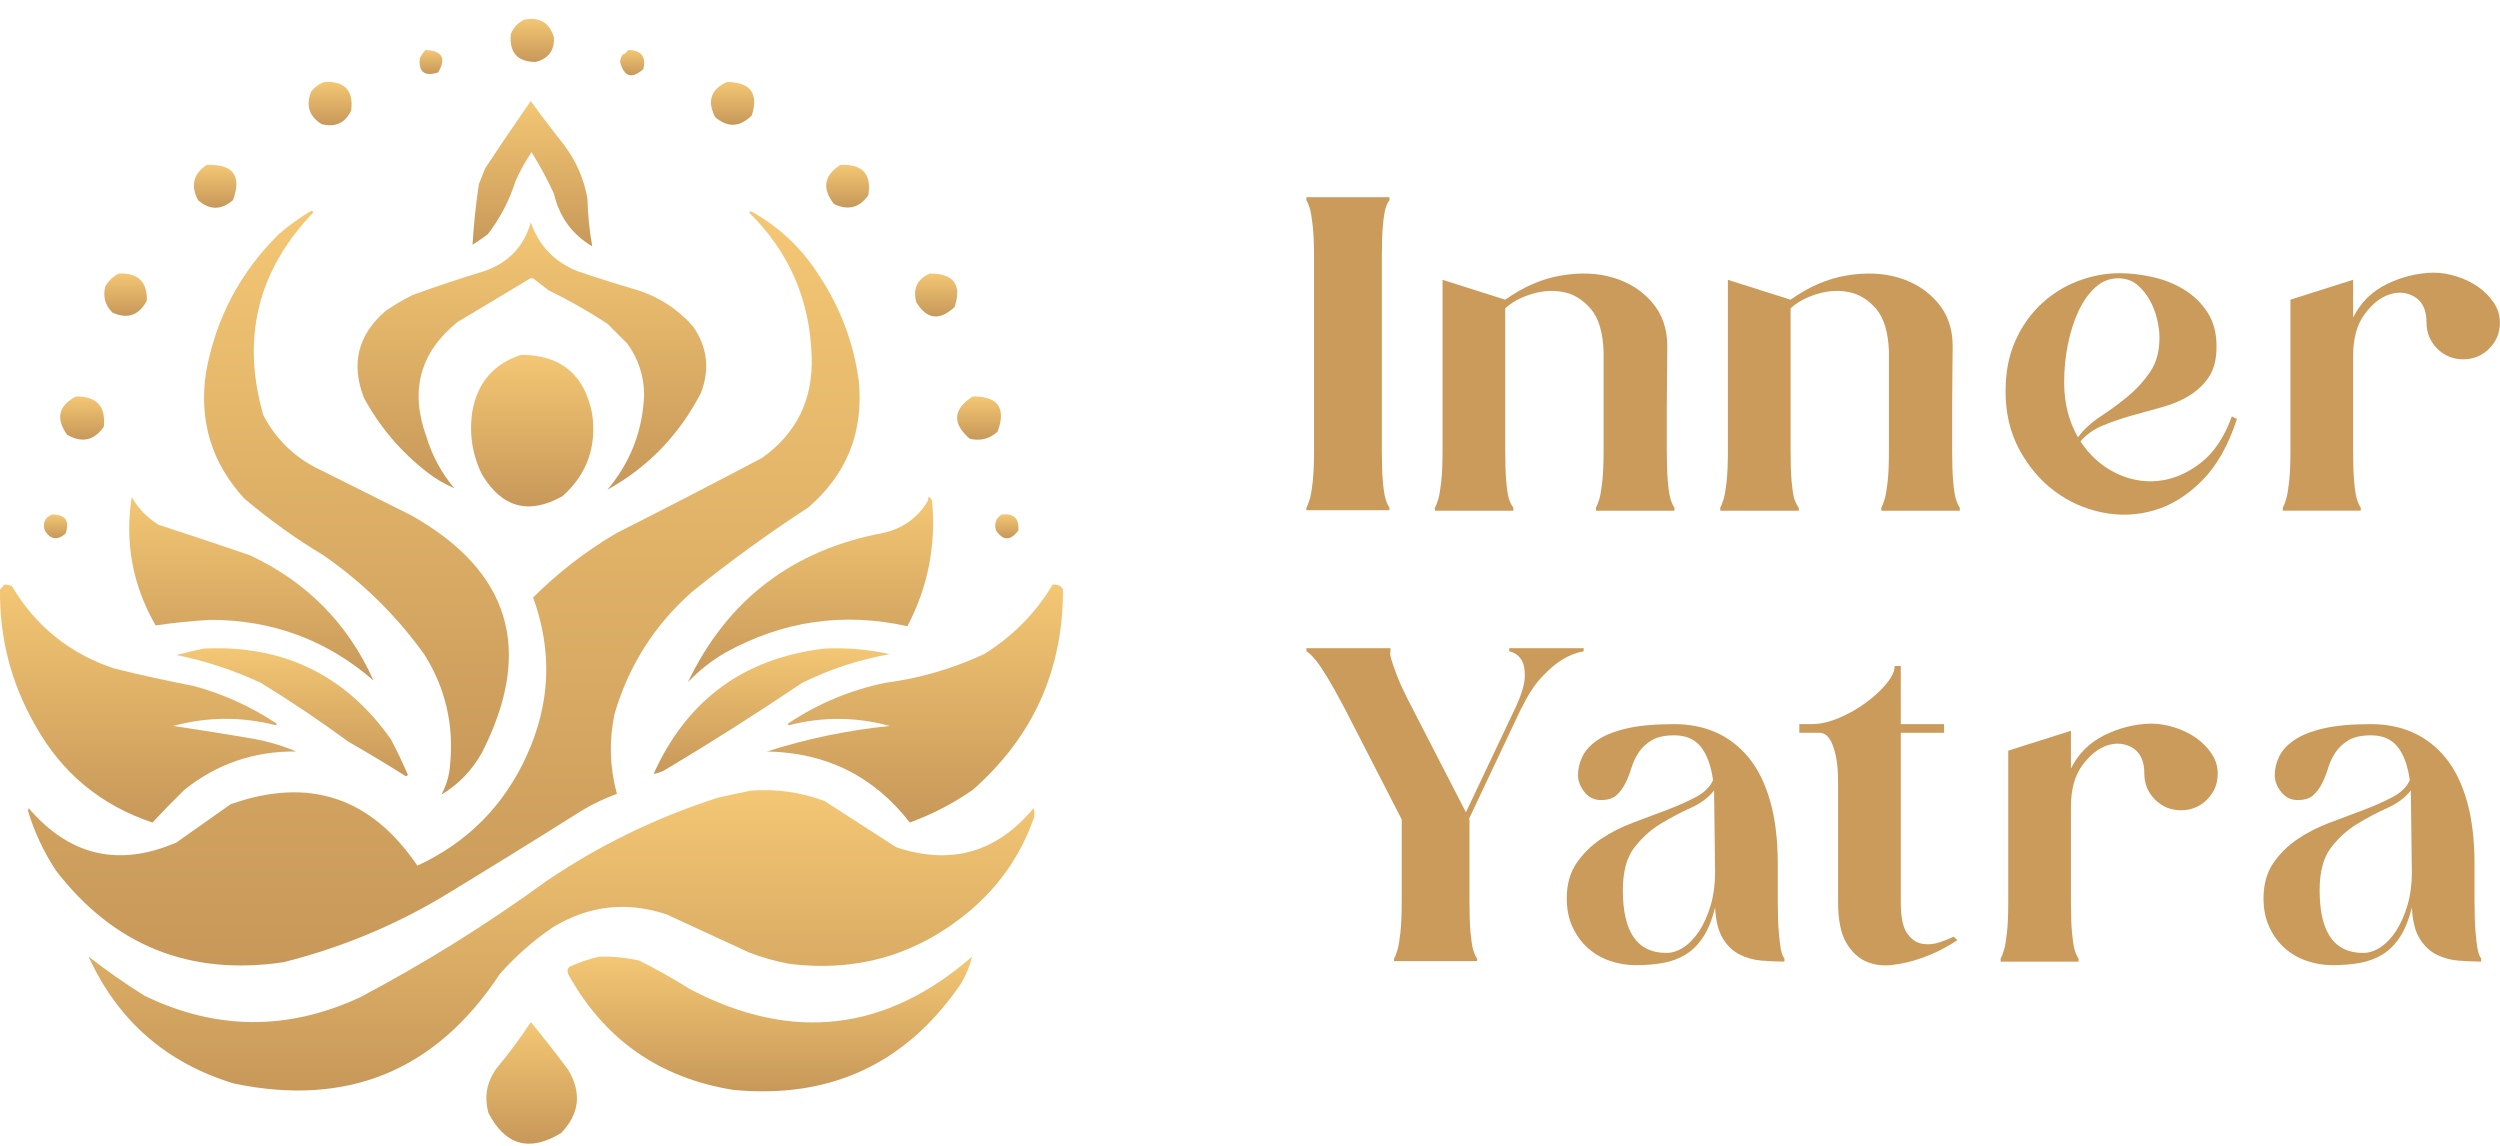 <svg width="120" height="55" viewBox="0 0 120 55" fill="none" xmlns="http://www.w3.org/2000/svg">
<path d="M25.707 2.974C26.327 2.815 26.621 2.419 26.588 1.786C26.372 1.084 25.899 0.803 25.171 0.943C24.866 1.082 24.649 1.312 24.52 1.633C24.436 2.519 24.832 2.966 25.707 2.974V2.974Z" fill="url(#paint0_linear_307_141310)"/>
<path d="M30.877 3.32C31.024 2.713 30.781 2.406 30.149 2.4C30.086 2.503 29.997 2.579 29.881 2.63C29.813 2.735 29.775 2.85 29.766 2.975C29.953 3.689 30.324 3.804 30.877 3.32Z" fill="url(#paint1_linear_307_141310)"/>
<path d="M21.033 3.473C21.433 2.793 21.229 2.435 20.42 2.4C20.318 2.516 20.229 2.644 20.152 2.783C20.081 3.458 20.374 3.688 21.033 3.473Z" fill="url(#paint2_linear_307_141310)"/>
<path d="M36.086 5.542C36.424 4.486 36.029 3.95 34.898 3.933C34.124 4.283 33.933 4.845 34.324 5.618C34.925 6.136 35.512 6.111 36.086 5.542Z" fill="url(#paint3_linear_307_141310)"/>
<path d="M15.438 5.959C16.094 6.123 16.566 5.906 16.856 5.308C16.978 4.354 16.557 3.894 15.592 3.929C15.335 4.013 15.118 4.167 14.94 4.388C14.668 5.055 14.834 5.579 15.438 5.959Z" fill="url(#paint4_linear_307_141310)"/>
<path d="M24.749 8.682C24.966 8.198 25.221 7.738 25.515 7.303C25.912 7.943 26.27 8.607 26.588 9.295C26.85 10.412 27.463 11.255 28.427 11.824C28.293 11.07 28.216 10.303 28.197 9.525C28.023 8.564 27.64 7.696 27.048 6.92C26.505 6.238 25.982 5.549 25.477 4.852C24.736 5.912 24.008 6.985 23.294 8.069C23.191 8.325 23.089 8.58 22.987 8.836C22.84 9.807 22.738 10.778 22.681 11.747C22.93 11.591 23.172 11.425 23.409 11.249C24.006 10.477 24.453 9.621 24.749 8.682Z" fill="url(#paint5_linear_307_141310)"/>
<path d="M11.188 9.602C11.609 8.428 11.187 7.866 9.924 7.916C9.28 8.341 9.14 8.903 9.503 9.602C10.056 10.095 10.617 10.095 11.188 9.602H11.188Z" fill="url(#paint6_linear_307_141310)"/>
<path d="M41.679 9.372C41.847 8.352 41.4 7.866 40.339 7.917C39.549 8.422 39.447 9.048 40.032 9.794C40.703 10.114 41.252 9.974 41.679 9.372V9.372Z" fill="url(#paint7_linear_307_141310)"/>
<path d="M45.819 14.736C46.176 13.665 45.781 13.129 44.632 13.127C44.026 13.394 43.809 13.854 43.981 14.506C44.487 15.334 45.1 15.41 45.819 14.736H45.819Z" fill="url(#paint8_linear_307_141310)"/>
<path d="M7.048 14.432C7.073 13.525 6.626 13.091 5.707 13.129C5.432 13.264 5.215 13.468 5.056 13.742C4.929 14.234 5.044 14.656 5.4 15.006C6.123 15.329 6.672 15.137 7.048 14.432V14.432Z" fill="url(#paint9_linear_307_141310)"/>
<path d="M20.499 22.663C20.909 22.983 21.343 23.238 21.801 23.43C21.185 22.696 20.738 21.866 20.46 20.939C19.666 18.737 20.165 16.911 21.954 15.461C23.104 14.772 24.253 14.082 25.402 13.393C25.479 13.342 25.555 13.342 25.632 13.393C25.862 13.572 26.092 13.75 26.321 13.929C27.304 14.407 28.248 14.944 29.156 15.538C29.475 15.857 29.795 16.177 30.114 16.496C30.641 17.226 30.909 18.043 30.918 18.948C30.85 20.673 30.263 22.193 29.156 23.506C31.107 22.424 32.601 20.878 33.638 18.871C34.085 17.724 33.958 16.652 33.255 15.653C32.532 14.838 31.651 14.264 30.612 13.929C29.634 13.646 28.664 13.34 27.7 13.01C26.602 12.562 25.861 11.783 25.478 10.673C25.149 11.832 24.409 12.611 23.256 13.01C22.097 13.362 20.948 13.745 19.809 14.159C19.355 14.384 18.92 14.639 18.506 14.925C17.178 16.073 16.834 17.465 17.472 19.101C18.229 20.497 19.238 21.684 20.498 22.663H20.499Z" fill="url(#paint10_linear_307_141310)"/>
<path d="M25.014 17.032C23.71 17.456 22.931 18.35 22.678 19.714C22.509 20.79 22.662 21.812 23.137 22.779C24.099 24.377 25.389 24.721 27.006 23.813C28.174 22.763 28.647 21.447 28.424 19.867C28.059 17.982 26.923 17.037 25.014 17.032V17.032Z" fill="url(#paint11_linear_307_141310)"/>
<path d="M46.545 21.059C47.059 21.18 47.506 21.066 47.886 20.714C48.304 19.584 47.908 19.023 46.698 19.028C45.742 19.635 45.691 20.312 46.545 21.059L46.545 21.059Z" fill="url(#paint12_linear_307_141310)"/>
<path d="M4.982 20.484C5.087 19.504 4.641 19.018 3.641 19.029C2.805 19.479 2.665 20.092 3.22 20.867C3.935 21.277 4.522 21.149 4.982 20.484H4.982Z" fill="url(#paint13_linear_307_141310)"/>
<path d="M47.808 25.462C48.151 25.966 48.508 25.966 48.88 25.462C48.931 24.888 48.663 24.632 48.076 24.696C47.801 24.877 47.712 25.132 47.807 25.462H47.808Z" fill="url(#paint14_linear_307_141310)"/>
<path d="M3.144 25.615C3.362 25.005 3.145 24.699 2.492 24.695C2.153 24.845 2.038 25.1 2.147 25.462C2.419 25.899 2.751 25.95 3.144 25.615Z" fill="url(#paint15_linear_307_141310)"/>
<path d="M11.726 23.929C12.916 24.939 14.18 25.845 15.518 26.649C17.422 27.965 19.044 29.561 20.383 31.437C21.377 33.032 21.785 34.769 21.609 36.647C21.578 37.179 21.438 37.677 21.188 38.141C22.011 37.65 22.662 36.973 23.142 36.111C25.634 31.204 24.498 27.412 19.732 24.733C18.302 24.018 16.872 23.303 15.442 22.588C14.212 22.022 13.28 21.141 12.645 19.945C11.567 16.225 12.372 12.969 15.059 10.176C15.013 10.141 14.962 10.128 14.905 10.138C14.366 10.46 13.855 10.83 13.373 11.249C11.517 13.084 10.355 15.294 9.887 17.877C9.542 20.202 10.155 22.22 11.726 23.929V23.929Z" fill="url(#paint16_linear_307_141310)"/>
<path d="M13.598 46.188C16.247 45.526 18.749 44.505 21.107 43.123C23.392 41.737 25.666 40.333 27.926 38.909C28.464 38.586 29.026 38.318 29.611 38.105C29.267 36.836 29.229 35.559 29.496 34.273C30.172 31.963 31.411 30.009 33.212 28.412C35.009 26.965 36.873 25.611 38.805 24.352C40.66 22.747 41.465 20.717 41.219 18.261C40.967 16.429 40.328 14.743 39.303 13.204C38.477 11.905 37.391 10.884 36.047 10.14C36.001 10.149 35.975 10.175 35.971 10.216C37.883 12.101 38.878 14.399 38.959 17.112C39.034 19.17 38.242 20.792 36.584 21.977C34.274 23.196 31.95 24.396 29.611 25.578C28.138 26.439 26.797 27.473 25.589 28.681C26.524 31.241 26.422 33.769 25.283 36.266C24.185 38.679 22.435 40.441 20.034 41.552C17.804 38.259 14.816 37.276 11.07 38.603C10.202 39.215 9.334 39.828 8.465 40.441C5.701 41.632 3.339 41.082 1.378 38.794C1.365 38.832 1.353 38.871 1.34 38.909C1.649 39.933 2.096 40.89 2.681 41.782C5.454 45.384 9.093 46.852 13.598 46.188H13.598Z" fill="url(#paint17_linear_307_141310)"/>
<path d="M33.022 32.741C33.556 32.181 34.156 31.708 34.822 31.323C37.579 29.798 40.491 29.377 43.556 30.059C44.536 28.184 44.932 26.192 44.744 24.083C44.726 23.959 44.662 23.883 44.552 23.854C44.564 23.934 44.551 24.011 44.514 24.083C44.027 24.871 43.325 25.369 42.407 25.577C38.046 26.393 34.917 28.781 33.022 32.741L33.022 32.741Z" fill="url(#paint18_linear_307_141310)"/>
<path d="M6.321 23.854C5.983 26.048 6.366 28.104 7.47 30.021C8.343 29.891 9.224 29.802 10.113 29.753C13.091 29.757 15.696 30.728 17.928 32.664C16.707 29.936 14.728 27.931 11.99 26.65C10.537 26.153 9.082 25.667 7.623 25.194C7.068 24.857 6.634 24.41 6.321 23.854Z" fill="url(#paint19_linear_307_141310)"/>
<path d="M39.573 31.131C35.704 31.591 32.971 33.596 31.375 37.146C31.589 37.114 31.794 37.037 31.988 36.916C34.197 35.594 36.368 34.215 38.5 32.779C39.84 32.118 41.245 31.658 42.714 31.399C41.679 31.172 40.632 31.082 39.573 31.131Z" fill="url(#paint20_linear_307_141310)"/>
<path d="M9.769 31.132C9.343 31.225 8.908 31.328 8.467 31.439C9.874 31.725 11.228 32.172 12.527 32.78C13.972 33.668 15.376 34.613 16.741 35.614C17.648 36.131 18.542 36.668 19.423 37.223C19.487 37.276 19.538 37.263 19.576 37.185C19.328 36.612 19.06 36.05 18.772 35.499C16.593 32.4 13.592 30.944 9.769 31.132Z" fill="url(#paint21_linear_307_141310)"/>
<path d="M7.318 39.481C7.811 38.95 8.322 38.426 8.851 37.91C10.412 36.663 12.199 36.05 14.214 36.071C13.548 35.79 12.859 35.586 12.145 35.458C10.87 35.24 9.593 35.035 8.314 34.846C9.945 34.404 11.579 34.391 13.218 34.807C13.309 34.781 13.309 34.742 13.218 34.693C12.014 33.899 10.711 33.312 9.31 32.93C8.025 32.682 6.749 32.401 5.479 32.087C3.355 31.38 1.72 30.065 0.576 28.142C0.455 28.08 0.328 28.054 0.193 28.065C0.145 28.151 0.081 28.228 0.001 28.295C-0.03 30.616 0.532 32.787 1.687 34.807C2.96 37.097 4.837 38.655 7.318 39.481Z" fill="url(#paint22_linear_307_141310)"/>
<path d="M50.527 28.065C49.702 29.438 48.604 30.549 47.232 31.398C45.722 32.101 44.139 32.56 42.482 32.777C40.823 33.121 39.291 33.76 37.885 34.692C37.793 34.742 37.793 34.781 37.885 34.807C39.494 34.395 41.103 34.408 42.712 34.845C40.7 35.048 38.733 35.457 36.812 36.071C39.658 36.121 41.944 37.258 43.67 39.48C44.75 39.087 45.759 38.564 46.696 37.91C49.587 35.369 51.03 32.164 51.025 28.294C50.913 28.109 50.747 28.033 50.527 28.065L50.527 28.065Z" fill="url(#paint23_linear_307_141310)"/>
<path d="M43.023 40.67C41.873 39.929 40.724 39.189 39.575 38.448C38.437 38.024 37.263 37.859 36.051 37.95C35.522 38.054 34.986 38.169 34.442 38.295C31.515 39.235 28.782 40.563 26.244 42.279C23.395 44.355 20.407 46.22 17.279 47.872C13.811 49.48 10.363 49.455 6.936 47.795C5.983 47.197 5.089 46.571 4.255 45.918C5.656 48.992 7.98 51.022 11.227 52.009C16.679 53.145 20.932 51.395 23.984 46.761C24.748 45.894 25.604 45.14 26.55 44.501C28.266 43.462 30.079 43.257 31.99 43.888C33.316 44.499 34.644 45.112 35.974 45.727C36.596 45.965 37.234 46.144 37.889 46.263C41.19 46.676 44.102 45.808 46.624 43.658C47.978 42.493 48.961 41.076 49.573 39.406C49.665 39.199 49.677 38.995 49.612 38.793C47.846 40.92 45.649 41.546 43.023 40.67V40.67Z" fill="url(#paint24_linear_307_141310)"/>
<path d="M33.137 47.489C32.344 46.991 31.527 46.531 30.685 46.11C30.054 45.966 29.416 45.902 28.77 45.919C28.275 46.028 27.79 46.194 27.314 46.416C27.233 46.523 27.221 46.638 27.276 46.761C29.008 49.896 31.651 51.747 35.206 52.316C39.866 52.755 43.505 51.056 46.123 47.221C46.372 46.802 46.551 46.368 46.66 45.919C42.526 49.516 38.018 50.04 33.137 47.489H33.137Z" fill="url(#paint25_linear_307_141310)"/>
<path d="M25.478 49.06C24.975 49.831 24.426 50.572 23.831 51.282C23.361 51.936 23.233 52.651 23.448 53.427C24.258 54.986 25.42 55.306 26.934 54.385C27.816 53.47 27.93 52.461 27.279 51.358C26.695 50.573 26.095 49.807 25.478 49.06L25.478 49.06Z" fill="url(#paint26_linear_307_141310)"/>
<path d="M66.695 24.488H62.707V24.365C62.756 24.284 62.813 24.137 62.878 23.925C62.927 23.746 62.972 23.473 63.013 23.105C63.053 22.739 63.074 22.245 63.074 21.625V12.354C63.074 11.734 63.053 11.237 63.013 10.861C62.972 10.486 62.927 10.209 62.878 10.029C62.813 9.818 62.756 9.679 62.707 9.614V9.467H66.695V9.614C66.629 9.679 66.564 9.818 66.499 10.029C66.45 10.209 66.409 10.486 66.377 10.861C66.344 11.237 66.328 11.734 66.328 12.354V21.625C66.328 22.245 66.344 22.739 66.377 23.105C66.409 23.473 66.45 23.746 66.499 23.925C66.564 24.137 66.629 24.284 66.695 24.365V24.488Z" fill="#CA9B5B"/>
<path d="M76.973 16.881C76.94 15.951 76.735 15.266 76.358 14.826C75.981 14.386 75.542 14.117 75.042 14.019C74.542 13.921 74.03 13.954 73.505 14.117C72.981 14.28 72.562 14.508 72.251 14.802V21.627C72.251 22.247 72.267 22.74 72.3 23.107C72.332 23.474 72.373 23.748 72.422 23.927C72.496 24.139 72.569 24.286 72.642 24.367V24.514H68.875V24.367C68.924 24.286 68.981 24.139 69.046 23.927C69.095 23.748 69.14 23.474 69.181 23.107C69.221 22.74 69.242 22.247 69.242 21.627V13.432L72.251 14.386C73.118 13.766 74.014 13.379 74.938 13.224C75.862 13.069 76.701 13.105 77.454 13.334C78.206 13.562 78.824 13.958 79.306 14.52C79.789 15.083 80.03 15.78 80.03 16.612C80.03 16.938 80.026 17.379 80.018 17.933C80.01 18.487 80.006 19.042 80.006 19.596V21.627C80.006 22.247 80.022 22.74 80.055 23.107C80.087 23.474 80.128 23.747 80.177 23.927C80.242 24.139 80.307 24.285 80.373 24.367V24.514H76.605V24.367C76.654 24.285 76.711 24.139 76.776 23.927C76.825 23.747 76.87 23.474 76.911 23.107C76.951 22.74 76.972 22.247 76.972 21.627V16.881H76.973Z" fill="#CA9B5B"/>
<path d="M90.67 16.881C90.637 15.951 90.432 15.266 90.055 14.826C89.678 14.386 89.239 14.117 88.739 14.019C88.239 13.921 87.727 13.954 87.203 14.117C86.678 14.28 86.26 14.508 85.948 14.802V21.627C85.948 22.247 85.964 22.74 85.997 23.107C86.03 23.474 86.07 23.748 86.12 23.927C86.193 24.139 86.266 24.286 86.34 24.367V24.514H82.572V24.367C82.621 24.286 82.678 24.139 82.743 23.927C82.792 23.748 82.837 23.474 82.878 23.107C82.918 22.74 82.939 22.247 82.939 21.627V13.432L85.948 14.386C86.815 13.766 87.711 13.379 88.635 13.224C89.559 13.069 90.398 13.105 91.151 13.334C91.903 13.562 92.521 13.958 93.004 14.52C93.486 15.083 93.728 15.78 93.728 16.612C93.728 16.938 93.723 17.379 93.715 17.933C93.707 18.487 93.703 19.042 93.703 19.596V21.627C93.703 22.247 93.719 22.74 93.752 23.107C93.784 23.474 93.825 23.747 93.874 23.927C93.939 24.139 94.004 24.285 94.07 24.367V24.514H90.302V24.367C90.351 24.285 90.408 24.139 90.474 23.927C90.522 23.747 90.567 23.474 90.608 23.107C90.649 22.74 90.669 22.247 90.669 21.627V16.881H90.67Z" fill="#CA9B5B"/>
<path d="M107.373 20.11C106.965 21.367 106.411 22.349 105.71 23.058C105.008 23.768 104.246 24.245 103.422 24.489C102.599 24.734 101.762 24.771 100.915 24.599C100.067 24.428 99.3 24.086 98.615 23.572C97.93 23.058 97.368 22.394 96.927 21.578C96.487 20.763 96.267 19.833 96.267 18.79C96.267 17.86 96.425 17.045 96.744 16.343C97.062 15.642 97.481 15.051 98.003 14.57C98.525 14.089 99.112 13.726 99.765 13.481C100.417 13.237 101.077 13.114 101.746 13.114C102.252 13.114 102.778 13.175 103.324 13.298C103.87 13.42 104.372 13.62 104.829 13.897C105.285 14.175 105.661 14.537 105.954 14.986C106.248 15.434 106.394 15.985 106.394 16.637C106.394 17.241 106.272 17.725 106.027 18.092C105.783 18.459 105.465 18.761 105.073 18.998C104.682 19.234 104.245 19.418 103.765 19.548C103.283 19.679 102.798 19.813 102.309 19.952C101.82 20.09 101.359 20.25 100.927 20.429C100.495 20.608 100.14 20.861 99.863 21.187C100.303 21.856 100.858 22.357 101.526 22.692C102.195 23.026 102.884 23.156 103.594 23.083C104.303 23.009 104.98 22.724 105.624 22.227C106.268 21.729 106.77 20.983 107.129 19.988L107.373 20.11ZM101.673 13.358C101.265 13.358 100.902 13.501 100.585 13.787C100.267 14.072 99.998 14.447 99.778 14.912C99.557 15.377 99.386 15.907 99.264 16.502C99.141 17.098 99.08 17.713 99.08 18.349C99.08 18.872 99.137 19.349 99.251 19.78C99.365 20.213 99.528 20.616 99.741 20.991C100.018 20.616 100.381 20.282 100.829 19.988C101.278 19.695 101.71 19.377 102.126 19.034C102.542 18.692 102.9 18.3 103.202 17.86C103.504 17.42 103.655 16.866 103.655 16.197C103.655 15.952 103.618 15.667 103.545 15.34C103.471 15.014 103.353 14.704 103.19 14.411C103.027 14.117 102.823 13.869 102.579 13.665C102.334 13.461 102.032 13.359 101.673 13.359L101.673 13.358Z" fill="#CA9B5B"/>
<path d="M114.565 13.639C115.282 13.288 116.024 13.104 116.791 13.088C117.166 13.088 117.545 13.149 117.928 13.271C118.311 13.394 118.654 13.561 118.956 13.773C119.258 13.985 119.506 14.238 119.702 14.531C119.898 14.825 119.996 15.143 119.996 15.485C119.996 15.975 119.825 16.39 119.482 16.733C119.14 17.076 118.724 17.247 118.235 17.247C117.745 17.247 117.329 17.076 116.987 16.733C116.644 16.39 116.473 15.975 116.473 15.485C116.473 14.898 116.289 14.491 115.922 14.262C115.556 14.034 115.152 13.989 114.712 14.127C114.271 14.266 113.868 14.584 113.501 15.082C113.134 15.579 112.95 16.244 112.95 17.075V21.625C112.95 22.245 112.966 22.739 112.999 23.106C113.031 23.473 113.072 23.746 113.121 23.925C113.186 24.137 113.252 24.284 113.317 24.365V24.512H109.574V24.365C109.623 24.284 109.68 24.137 109.745 23.925C109.794 23.746 109.839 23.473 109.88 23.106C109.92 22.739 109.941 22.246 109.941 21.625V14.384L112.95 13.43V15.241C113.309 14.523 113.847 13.989 114.565 13.638V13.639Z" fill="#CA9B5B"/>
<path d="M76.016 31.113V31.26C75.657 31.326 75.306 31.464 74.964 31.676C74.67 31.856 74.348 32.133 73.997 32.508C73.646 32.883 73.325 33.38 73.031 34L73.055 33.927L70.511 39.309L70.535 39.333V43.272C70.535 43.892 70.551 44.385 70.584 44.752C70.617 45.119 70.658 45.392 70.707 45.572C70.772 45.784 70.837 45.93 70.902 46.012V46.134H66.915V46.012C66.964 45.93 67.021 45.783 67.086 45.572C67.135 45.392 67.18 45.119 67.221 44.752C67.261 44.385 67.282 43.892 67.282 43.272V39.333L64.542 34C64.215 33.38 63.938 32.883 63.71 32.508C63.481 32.133 63.294 31.856 63.147 31.676C62.968 31.464 62.821 31.325 62.707 31.26V31.113H66.743V31.26C66.711 31.326 66.727 31.464 66.792 31.676C66.841 31.856 66.939 32.133 67.086 32.508C67.233 32.883 67.469 33.38 67.796 34L70.364 38.99L72.762 33.926C73.039 33.323 73.181 32.842 73.19 32.483C73.198 32.125 73.144 31.855 73.031 31.676C72.9 31.464 72.704 31.325 72.444 31.26V31.113H76.016Z" fill="#CA9B5B"/>
<path d="M85.334 43.27C85.334 43.89 85.35 44.383 85.382 44.75C85.415 45.117 85.447 45.391 85.48 45.57C85.529 45.782 85.586 45.929 85.652 46.01V46.157C85.291 46.157 84.922 46.14 84.543 46.108C84.165 46.075 83.816 45.978 83.496 45.814C83.175 45.651 82.908 45.395 82.694 45.044C82.48 44.693 82.357 44.2 82.324 43.563C82.177 44.151 81.986 44.624 81.749 44.983C81.513 45.341 81.236 45.619 80.917 45.814C80.599 46.01 80.24 46.145 79.841 46.218C79.441 46.291 78.997 46.328 78.508 46.328C78.083 46.328 77.671 46.258 77.272 46.12C76.873 45.982 76.522 45.778 76.22 45.509C75.918 45.24 75.674 44.906 75.486 44.506C75.299 44.106 75.205 43.646 75.205 43.124C75.205 42.455 75.36 41.892 75.67 41.436C75.98 40.979 76.371 40.592 76.844 40.274C77.317 39.956 77.839 39.691 78.41 39.478C78.981 39.267 79.523 39.063 80.037 38.867C80.55 38.671 81.007 38.468 81.406 38.255C81.806 38.044 82.079 37.775 82.226 37.448C82.128 36.747 81.932 36.213 81.639 35.846C81.345 35.479 80.921 35.296 80.367 35.296C79.91 35.296 79.551 35.373 79.29 35.528C79.029 35.684 78.821 35.875 78.667 36.103C78.511 36.332 78.393 36.58 78.312 36.849C78.23 37.118 78.132 37.367 78.018 37.596C77.904 37.824 77.761 38.016 77.59 38.171C77.419 38.326 77.17 38.403 76.844 38.403C76.518 38.403 76.253 38.273 76.049 38.012C75.845 37.751 75.743 37.482 75.743 37.204C75.743 36.911 75.812 36.617 75.951 36.324C76.09 36.03 76.33 35.765 76.673 35.529C77.015 35.292 77.484 35.105 78.079 34.966C78.674 34.827 79.437 34.758 80.367 34.758C81.1 34.758 81.771 34.892 82.377 35.161C82.983 35.431 83.508 35.839 83.952 36.385C84.395 36.931 84.736 37.629 84.975 38.477C85.214 39.325 85.333 40.32 85.333 41.461V43.271L85.334 43.27ZM79.976 45.741C80.269 45.741 80.554 45.647 80.832 45.46C81.109 45.273 81.358 45.007 81.578 44.665C81.798 44.322 81.978 43.915 82.117 43.441C82.255 42.969 82.325 42.447 82.325 41.876L82.276 37.937C82.015 38.279 81.64 38.561 81.15 38.781C80.661 39.001 80.176 39.258 79.695 39.551C79.214 39.845 78.794 40.228 78.435 40.701C78.076 41.174 77.897 41.851 77.897 42.732C77.897 44.738 78.59 45.74 79.976 45.74L79.976 45.741Z" fill="#CA9B5B"/>
<path d="M91.237 31.969V34.758H93.316V35.173H91.237V43.295C91.237 44.013 91.338 44.515 91.543 44.8C91.746 45.086 91.987 45.253 92.264 45.301C92.541 45.35 92.823 45.326 93.108 45.228C93.393 45.13 93.618 45.041 93.781 44.959L93.952 45.13C93.838 45.212 93.618 45.343 93.292 45.522C92.965 45.702 92.59 45.864 92.166 46.011C91.742 46.158 91.298 46.26 90.833 46.317C90.368 46.374 89.944 46.317 89.561 46.146C89.178 45.974 88.86 45.669 88.607 45.228C88.354 44.788 88.228 44.144 88.228 43.296V37.62C88.228 37.082 88.195 36.654 88.13 36.336C88.064 36.018 87.987 35.773 87.897 35.602C87.807 35.431 87.714 35.316 87.616 35.259C87.518 35.202 87.436 35.174 87.371 35.174H86.368V34.758H86.955C87.363 34.758 87.799 34.66 88.264 34.464C88.729 34.269 89.161 34.024 89.561 33.73C89.96 33.437 90.29 33.131 90.552 32.813C90.812 32.495 90.943 32.213 90.943 31.969H91.237H91.237Z" fill="#CA9B5B"/>
<path d="M101.02 35.285C101.737 34.934 102.479 34.751 103.246 34.734C103.621 34.734 104 34.796 104.383 34.918C104.766 35.04 105.109 35.208 105.411 35.419C105.712 35.632 105.961 35.884 106.157 36.178C106.353 36.471 106.451 36.789 106.451 37.132C106.451 37.621 106.28 38.037 105.937 38.38C105.594 38.722 105.179 38.893 104.689 38.893C104.2 38.893 103.784 38.722 103.442 38.38C103.099 38.037 102.928 37.621 102.928 37.132C102.928 36.545 102.744 36.137 102.378 35.908C102.011 35.68 101.607 35.636 101.167 35.774C100.726 35.913 100.323 36.231 99.956 36.728C99.589 37.226 99.405 37.89 99.405 38.722V43.272C99.405 43.892 99.421 44.385 99.454 44.752C99.487 45.119 99.527 45.392 99.576 45.572C99.641 45.784 99.707 45.931 99.772 46.012V46.159H96.029V46.012C96.078 45.931 96.135 45.784 96.201 45.572C96.249 45.392 96.294 45.119 96.335 44.752C96.376 44.385 96.396 43.892 96.396 43.272V36.031L99.405 35.077V36.887C99.764 36.169 100.302 35.636 101.02 35.285L101.02 35.285Z" fill="#CA9B5B"/>
<path d="M118.778 43.27C118.778 43.89 118.794 44.383 118.827 44.75C118.859 45.117 118.891 45.391 118.925 45.57C118.973 45.782 119.03 45.929 119.096 46.01V46.157C118.735 46.157 118.366 46.14 117.988 46.108C117.61 46.075 117.26 45.978 116.94 45.814C116.619 45.651 116.352 45.395 116.138 45.044C115.925 44.693 115.802 44.2 115.769 43.563C115.622 44.151 115.43 44.624 115.194 44.983C114.957 45.341 114.68 45.619 114.362 45.814C114.044 46.01 113.685 46.145 113.285 46.218C112.885 46.291 112.441 46.328 111.952 46.328C111.528 46.328 111.116 46.258 110.717 46.12C110.317 45.982 109.966 45.778 109.665 45.509C109.363 45.24 109.118 44.906 108.931 44.506C108.743 44.106 108.649 43.646 108.649 43.124C108.649 42.455 108.804 41.892 109.114 41.436C109.424 40.979 109.815 40.592 110.288 40.274C110.761 39.956 111.283 39.691 111.854 39.478C112.425 39.267 112.967 39.063 113.481 38.867C113.995 38.671 114.451 38.468 114.851 38.255C115.25 38.044 115.524 37.775 115.67 37.448C115.572 36.747 115.377 36.213 115.083 35.846C114.79 35.479 114.365 35.296 113.811 35.296C113.354 35.296 112.996 35.373 112.735 35.528C112.474 35.684 112.266 35.875 112.111 36.103C111.956 36.332 111.838 36.58 111.756 36.849C111.675 37.118 111.577 37.367 111.463 37.596C111.348 37.824 111.206 38.016 111.034 38.171C110.863 38.326 110.614 38.403 110.288 38.403C109.962 38.403 109.697 38.273 109.493 38.012C109.289 37.751 109.187 37.482 109.187 37.204C109.187 36.911 109.256 36.617 109.395 36.324C109.534 36.03 109.775 35.765 110.117 35.529C110.459 35.292 110.928 35.105 111.524 34.966C112.119 34.827 112.881 34.758 113.811 34.758C114.545 34.758 115.215 34.892 115.821 35.161C116.427 35.431 116.952 35.839 117.396 36.385C117.84 36.931 118.181 37.629 118.419 38.477C118.658 39.325 118.777 40.32 118.777 41.461V43.271L118.778 43.27ZM113.42 45.741C113.714 45.741 113.999 45.647 114.277 45.46C114.554 45.273 114.803 45.007 115.023 44.665C115.243 44.322 115.422 43.915 115.561 43.441C115.7 42.969 115.769 42.447 115.769 41.876L115.72 37.937C115.459 38.279 115.084 38.561 114.595 38.781C114.106 39.001 113.62 39.258 113.14 39.551C112.658 39.845 112.238 40.228 111.88 40.701C111.521 41.174 111.342 41.851 111.342 42.732C111.342 44.738 112.035 45.74 113.421 45.74L113.42 45.741Z" fill="#CA9B5B"/>
<defs>
<linearGradient id="paint0_linear_307_141310" x1="25.55" y1="0.908" x2="25.55" y2="2.974" gradientUnits="userSpaceOnUse">
<stop stop-color="#F3C774"/>
<stop offset="1" stop-color="#C79859"/>
</linearGradient>
<linearGradient id="paint1_linear_307_141310" x1="30.342" y1="2.401" x2="30.342" y2="3.614" gradientUnits="userSpaceOnUse">
<stop stop-color="#F3C774"/>
<stop offset="1" stop-color="#C79859"/>
</linearGradient>
<linearGradient id="paint2_linear_307_141310" x1="20.687" y1="2.4" x2="20.687" y2="3.551" gradientUnits="userSpaceOnUse">
<stop stop-color="#F3C774"/>
<stop offset="1" stop-color="#C79859"/>
</linearGradient>
<linearGradient id="paint3_linear_307_141310" x1="35.165" y1="3.933" x2="35.165" y2="5.989" gradientUnits="userSpaceOnUse">
<stop stop-color="#F3C774"/>
<stop offset="1" stop-color="#C79859"/>
</linearGradient>
<linearGradient id="paint4_linear_307_141310" x1="15.845" y1="3.927" x2="15.845" y2="6.012" gradientUnits="userSpaceOnUse">
<stop stop-color="#F3C774"/>
<stop offset="1" stop-color="#C79859"/>
</linearGradient>
<linearGradient id="paint5_linear_307_141310" x1="25.554" y1="4.852" x2="25.554" y2="11.824" gradientUnits="userSpaceOnUse">
<stop stop-color="#F3C774"/>
<stop offset="1" stop-color="#C79859"/>
</linearGradient>
<linearGradient id="paint6_linear_307_141310" x1="10.326" y1="7.913" x2="10.326" y2="9.972" gradientUnits="userSpaceOnUse">
<stop stop-color="#F3C774"/>
<stop offset="1" stop-color="#C79859"/>
</linearGradient>
<linearGradient id="paint7_linear_307_141310" x1="40.686" y1="7.913" x2="40.686" y2="9.961" gradientUnits="userSpaceOnUse">
<stop stop-color="#F3C774"/>
<stop offset="1" stop-color="#C79859"/>
</linearGradient>
<linearGradient id="paint8_linear_307_141310" x1="44.935" y1="13.127" x2="44.935" y2="15.19" gradientUnits="userSpaceOnUse">
<stop stop-color="#F3C774"/>
<stop offset="1" stop-color="#C79859"/>
</linearGradient>
<linearGradient id="paint9_linear_307_141310" x1="6.027" y1="13.127" x2="6.027" y2="15.158" gradientUnits="userSpaceOnUse">
<stop stop-color="#F3C774"/>
<stop offset="1" stop-color="#C79859"/>
</linearGradient>
<linearGradient id="paint10_linear_307_141310" x1="25.53" y1="10.673" x2="25.53" y2="23.506" gradientUnits="userSpaceOnUse">
<stop stop-color="#F3C774"/>
<stop offset="1" stop-color="#C79859"/>
</linearGradient>
<linearGradient id="paint11_linear_307_141310" x1="25.544" y1="17.032" x2="25.544" y2="24.307" gradientUnits="userSpaceOnUse">
<stop stop-color="#F3C774"/>
<stop offset="1" stop-color="#C79859"/>
</linearGradient>
<linearGradient id="paint12_linear_307_141310" x1="46.994" y1="19.028" x2="46.994" y2="21.106" gradientUnits="userSpaceOnUse">
<stop stop-color="#F3C774"/>
<stop offset="1" stop-color="#C79859"/>
</linearGradient>
<linearGradient id="paint13_linear_307_141310" x1="3.943" y1="19.028" x2="3.943" y2="21.102" gradientUnits="userSpaceOnUse">
<stop stop-color="#F3C774"/>
<stop offset="1" stop-color="#C79859"/>
</linearGradient>
<linearGradient id="paint14_linear_307_141310" x1="48.328" y1="24.686" x2="48.328" y2="25.84" gradientUnits="userSpaceOnUse">
<stop stop-color="#F3C774"/>
<stop offset="1" stop-color="#C79859"/>
</linearGradient>
<linearGradient id="paint15_linear_307_141310" x1="2.667" y1="24.695" x2="2.667" y2="25.833" gradientUnits="userSpaceOnUse">
<stop stop-color="#F3C774"/>
<stop offset="1" stop-color="#C79859"/>
</linearGradient>
<linearGradient id="paint16_linear_307_141310" x1="17.11" y1="10.134" x2="17.11" y2="38.141" gradientUnits="userSpaceOnUse">
<stop stop-color="#F3C774"/>
<stop offset="1" stop-color="#C79859"/>
</linearGradient>
<linearGradient id="paint17_linear_307_141310" x1="21.301" y1="10.14" x2="21.301" y2="46.343" gradientUnits="userSpaceOnUse">
<stop stop-color="#F3C774"/>
<stop offset="1" stop-color="#C79859"/>
</linearGradient>
<linearGradient id="paint18_linear_307_141310" x1="38.905" y1="23.853" x2="38.905" y2="32.741" gradientUnits="userSpaceOnUse">
<stop stop-color="#F3C774"/>
<stop offset="1" stop-color="#C79859"/>
</linearGradient>
<linearGradient id="paint19_linear_307_141310" x1="12.065" y1="23.854" x2="12.065" y2="32.664" gradientUnits="userSpaceOnUse">
<stop stop-color="#F3C774"/>
<stop offset="1" stop-color="#C79859"/>
</linearGradient>
<linearGradient id="paint20_linear_307_141310" x1="37.045" y1="31.118" x2="37.045" y2="37.145" gradientUnits="userSpaceOnUse">
<stop stop-color="#F3C774"/>
<stop offset="1" stop-color="#C79859"/>
</linearGradient>
<linearGradient id="paint21_linear_307_141310" x1="14.021" y1="31.116" x2="14.021" y2="37.255" gradientUnits="userSpaceOnUse">
<stop stop-color="#F3C774"/>
<stop offset="1" stop-color="#C79859"/>
</linearGradient>
<linearGradient id="paint22_linear_307_141310" x1="7.107" y1="28.062" x2="7.107" y2="39.481" gradientUnits="userSpaceOnUse">
<stop stop-color="#F3C774"/>
<stop offset="1" stop-color="#C79859"/>
</linearGradient>
<linearGradient id="paint23_linear_307_141310" x1="43.919" y1="28.058" x2="43.919" y2="39.481" gradientUnits="userSpaceOnUse">
<stop stop-color="#F3C774"/>
<stop offset="1" stop-color="#C79859"/>
</linearGradient>
<linearGradient id="paint24_linear_307_141310" x1="26.954" y1="37.926" x2="26.954" y2="52.344" gradientUnits="userSpaceOnUse">
<stop stop-color="#F3C774"/>
<stop offset="1" stop-color="#C79859"/>
</linearGradient>
<linearGradient id="paint25_linear_307_141310" x1="36.951" y1="45.916" x2="36.951" y2="52.383" gradientUnits="userSpaceOnUse">
<stop stop-color="#F3C774"/>
<stop offset="1" stop-color="#C79859"/>
</linearGradient>
<linearGradient id="paint26_linear_307_141310" x1="25.52" y1="49.06" x2="25.52" y2="54.898" gradientUnits="userSpaceOnUse">
<stop stop-color="#F3C774"/>
<stop offset="1" stop-color="#C79859"/>
</linearGradient>
</defs>
</svg>
